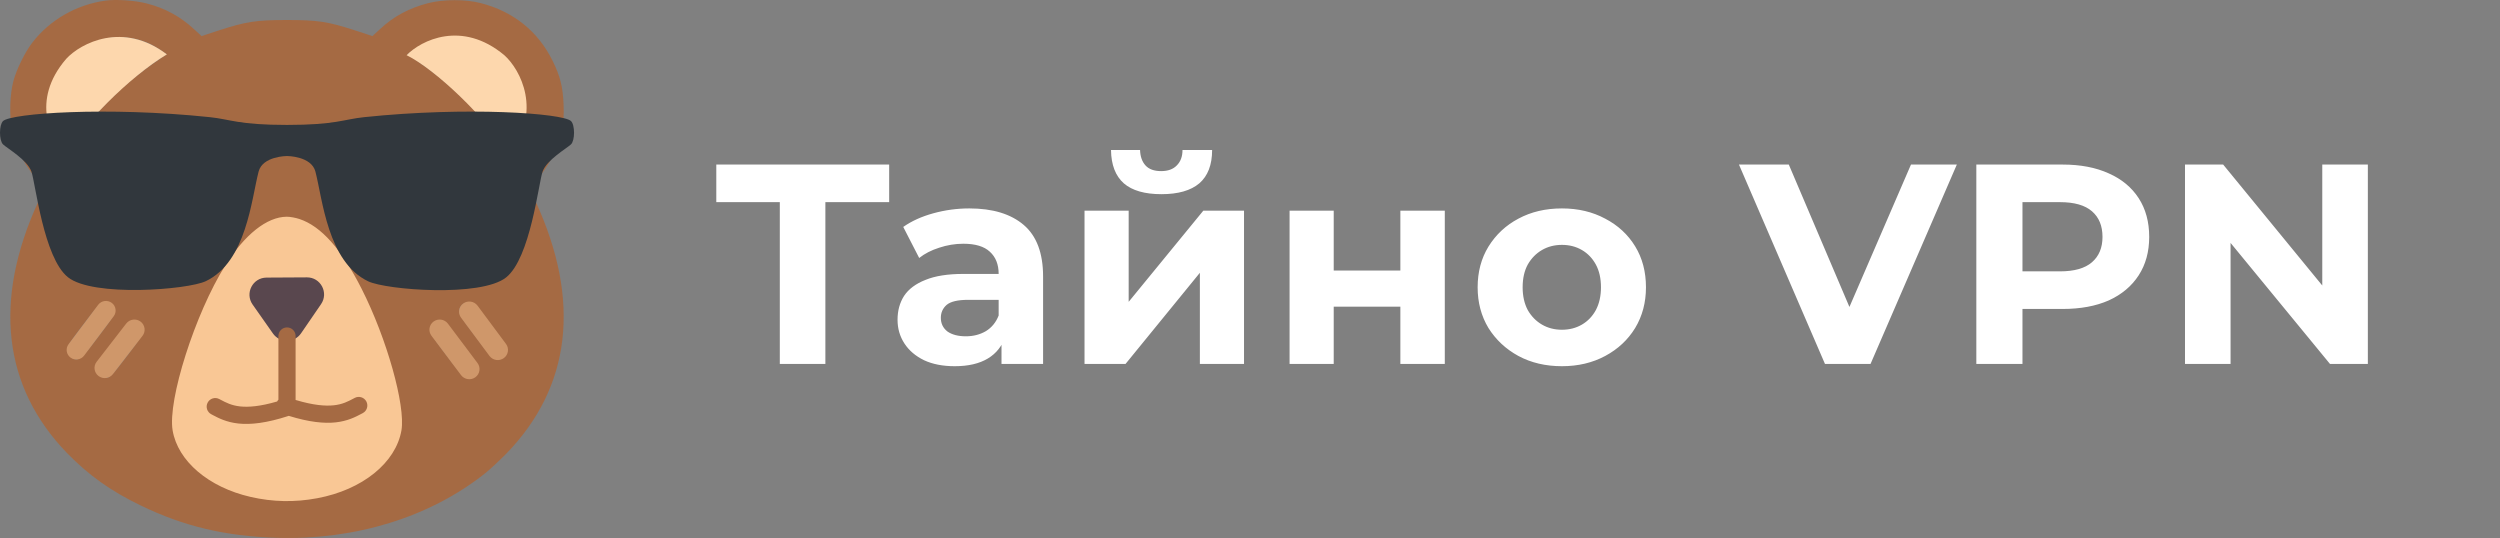 <svg width="158" height="34" viewBox="0 0 158 34" fill="none" xmlns="http://www.w3.org/2000/svg">
<rect x="0" y="0" width="158" height="34" fill="#808080" stroke="none"/>
<path d="M12.702 13.605H23.643L25.695 23.647L25.119 32.033H11.01L10.65 22.927L12.702 13.605Z" fill="#F9C795"/>
<path d="M6.672 0.038C4.83 0.29 3.137 1.264 2.038 2.7C1.585 3.281 1.039 4.395 0.848 5.116C0.621 5.964 0.579 7.309 0.763 8.163C1.018 9.396 1.592 10.538 2.385 11.386L2.825 11.855L2.414 12.758C-0.442 18.978 0.182 24.449 4.235 28.631C5.602 30.031 6.984 31.026 8.89 31.944C11.59 33.26 14.247 33.891 17.5 33.989C22.453 34.143 27.172 32.686 30.651 29.919C30.963 29.674 31.565 29.107 31.997 28.672C36.093 24.456 36.731 19.006 33.861 12.758L33.45 11.855L33.889 11.386C34.683 10.538 35.257 9.396 35.512 8.163C35.625 7.624 35.646 7.33 35.618 6.587C35.569 5.474 35.406 4.822 34.931 3.856C34.017 1.992 32.458 0.732 30.396 0.199C29.432 -0.053 28.036 -0.053 27.058 0.199C25.847 0.514 24.876 1.033 24.011 1.845L23.537 2.28L22.488 1.936C20.724 1.362 20.093 1.264 18.137 1.264C16.182 1.264 15.551 1.362 13.787 1.936L12.738 2.28L12.263 1.845C11.399 1.04 10.414 0.507 9.252 0.213C8.508 0.024 7.338 -0.053 6.672 0.038ZM8.501 2.448C9.096 2.574 9.563 2.777 10.109 3.134L10.541 3.428L9.932 3.842C8.061 5.102 6.325 6.762 4.873 8.682C4.525 9.144 4.214 9.564 4.178 9.627C4.129 9.725 4.107 9.725 3.987 9.62C3.774 9.424 3.278 8.444 3.151 7.96C3.002 7.393 3.002 6.307 3.151 5.747C3.356 4.948 3.725 4.325 4.348 3.709C5.475 2.588 6.991 2.133 8.501 2.448ZM29.652 2.455C31.296 2.791 32.699 4.129 33.124 5.747C33.266 6.293 33.266 7.379 33.124 7.918C32.989 8.437 32.599 9.249 32.352 9.529C32.196 9.711 32.16 9.725 32.096 9.627C32.061 9.564 31.749 9.144 31.402 8.682C29.942 6.755 28.242 5.123 26.357 3.849L25.733 3.428L26.166 3.134C27.179 2.455 28.454 2.21 29.652 2.455ZM10.059 12.128C10.711 12.422 11.278 13.073 11.434 13.732C11.533 14.131 11.484 14.79 11.328 15.21C11.115 15.77 10.527 16.352 9.967 16.555C9.103 16.877 8.118 16.702 7.445 16.107C6.403 15.182 6.368 13.557 7.381 12.604C8.132 11.89 9.124 11.715 10.059 12.128ZM28.199 12.128C28.851 12.422 29.418 13.073 29.574 13.732C29.673 14.131 29.623 14.79 29.468 15.21C29.255 15.77 28.667 16.352 28.107 16.555C27.243 16.877 26.258 16.702 25.584 16.107C24.543 15.182 24.508 13.557 25.521 12.604C26.272 11.89 27.264 11.715 28.199 12.128ZM18.931 13.844C20.299 14.299 21.588 15.749 22.857 18.257C24.451 21.402 25.634 25.626 25.372 27.195C25.018 29.247 22.906 30.956 20.05 31.488C18.626 31.755 17.237 31.727 15.834 31.404C13.177 30.795 11.236 29.135 10.91 27.202C10.584 25.296 12.334 19.812 14.226 16.793C15.466 14.818 16.869 13.704 18.123 13.697C18.329 13.697 18.69 13.76 18.931 13.844ZM7.055 19.259C7.204 19.378 7.253 19.49 7.253 19.672C7.253 19.875 7.098 20.12 6.24 21.248C5.057 22.817 4.887 22.929 4.412 22.502C4.299 22.404 4.249 22.277 4.249 22.102C4.249 21.878 4.384 21.661 5.241 20.54C5.78 19.826 6.283 19.209 6.353 19.167C6.566 19.048 6.85 19.083 7.055 19.259ZM29.907 19.16C29.985 19.203 30.488 19.826 31.034 20.54C31.891 21.661 32.026 21.878 32.026 22.102C32.026 22.277 31.976 22.404 31.87 22.502C31.388 22.929 31.218 22.817 30.034 21.248C29.177 20.12 29.021 19.875 29.021 19.672C29.021 19.238 29.517 18.957 29.907 19.16ZM8.734 20.365C8.968 20.484 9.06 20.638 9.067 20.89C9.067 21.073 8.897 21.346 8.21 22.256C6.942 23.938 6.864 24.008 6.403 23.818C6.162 23.72 6.02 23.496 6.02 23.223C6.02 23.055 7.983 20.456 8.182 20.358C8.373 20.267 8.55 20.267 8.734 20.365ZM28.072 20.358C28.291 20.449 30.254 23.041 30.254 23.23C30.254 23.636 29.801 23.994 29.453 23.86C29.234 23.769 29.042 23.552 28.065 22.256C27.377 21.346 27.207 21.073 27.207 20.89C27.214 20.435 27.646 20.162 28.072 20.358Z" fill="#A56A43"/>
<path d="M8.917 13.319C9.122 13.578 9.108 13.914 8.881 14.145C8.669 14.355 8.322 14.39 8.102 14.222C8.031 14.166 7.946 14.117 7.918 14.117C7.819 14.117 7.861 14.502 7.996 14.79C8.435 15.742 9.767 15.707 10.164 14.734C10.469 13.97 9.873 13.137 9.03 13.137H8.775L8.917 13.319Z" fill="#A56A43"/>
<path d="M27.058 13.319C27.264 13.578 27.25 13.914 27.023 14.145C26.81 14.355 26.463 14.39 26.244 14.222C26.173 14.166 26.088 14.117 26.059 14.117C25.96 14.117 26.003 14.502 26.137 14.79C26.577 15.742 27.909 15.707 28.305 14.734C28.61 13.97 28.015 13.137 27.172 13.137H26.917L27.058 13.319Z" fill="#A56A43"/>
<path d="M19.027 21.065C18.601 21.687 17.684 21.693 17.25 21.076L15.965 19.247C15.463 18.533 15.97 17.549 16.843 17.544L19.393 17.529C20.267 17.524 20.785 18.502 20.291 19.222L19.027 21.065Z" fill="#59474E"/>
<path fill-rule="evenodd" clip-rule="evenodd" d="M18.139 20.693C18.439 20.693 18.682 20.936 18.682 21.236V25.278C19.82 25.619 20.573 25.671 21.099 25.614C21.648 25.555 21.986 25.376 22.34 25.189C22.367 25.175 22.394 25.161 22.422 25.146C22.687 25.007 23.016 25.11 23.155 25.375C23.294 25.641 23.191 25.969 22.926 26.109C22.898 26.123 22.869 26.138 22.84 26.154C22.476 26.347 21.977 26.611 21.216 26.694C20.484 26.773 19.546 26.682 18.252 26.282C16.84 26.743 15.836 26.85 15.062 26.766C14.301 26.683 13.802 26.419 13.438 26.226C13.408 26.21 13.38 26.195 13.352 26.18C13.086 26.041 12.983 25.713 13.123 25.447C13.262 25.182 13.59 25.079 13.856 25.218C13.883 25.233 13.91 25.247 13.937 25.261C14.291 25.448 14.63 25.626 15.178 25.686C15.692 25.741 16.421 25.693 17.514 25.374C17.537 25.331 17.564 25.293 17.596 25.259V21.236C17.596 20.936 17.839 20.693 18.139 20.693Z" fill="#A56A43"/>
<path d="M4.18 3.723C1.905 6.37 3.232 8.869 4.18 9.771C5.074 7.992 8.17 4.861 10.545 3.438C7.781 1.331 5.104 2.714 4.18 3.723Z" fill="#FDD7AD"/>
<path d="M31.874 3.489C29.192 1.245 26.608 2.551 25.698 3.489C27.499 4.371 30.728 7.435 32.172 9.781C34.298 7.045 32.895 4.401 31.874 3.489Z" fill="#FDD7AD"/>
<path fill-rule="evenodd" clip-rule="evenodd" d="M4.459 22.601C4.188 22.402 4.131 22.023 4.333 21.755L6.204 19.264C6.406 18.996 6.789 18.94 7.06 19.139C7.332 19.339 7.388 19.717 7.187 19.986L5.315 22.476C5.113 22.744 4.73 22.8 4.459 22.601Z" fill="#CF976A"/>
<path fill-rule="evenodd" clip-rule="evenodd" d="M6.228 23.764C5.943 23.549 5.889 23.147 6.106 22.866L7.978 20.447C8.195 20.166 8.602 20.112 8.886 20.327C9.17 20.542 9.225 20.944 9.007 21.225L7.136 23.644C6.918 23.925 6.512 23.979 6.228 23.764Z" fill="#CF976A"/>
<path fill-rule="evenodd" clip-rule="evenodd" d="M30.045 23.841C29.758 24.052 29.352 23.992 29.139 23.709L27.267 21.218C27.054 20.934 27.114 20.533 27.401 20.322C27.688 20.111 28.094 20.17 28.308 20.454L30.179 22.945C30.392 23.229 30.333 23.63 30.045 23.841Z" fill="#CF976A"/>
<path fill-rule="evenodd" clip-rule="evenodd" d="M31.842 22.632C31.554 22.842 31.148 22.781 30.936 22.496L29.137 20.076C28.925 19.791 28.987 19.391 29.275 19.181C29.563 18.972 29.969 19.033 30.181 19.318L31.98 21.737C32.192 22.022 32.13 22.423 31.842 22.632Z" fill="#CF976A"/>
<path fill-rule="evenodd" clip-rule="evenodd" d="M0.192 9.125C0.449 9.371 1.73 10.108 1.986 10.845C2.243 11.581 2.756 16.293 4.295 17.522C5.881 18.787 11.866 18.316 13.012 17.768C15.576 16.541 15.891 12.579 16.344 10.844C16.6 9.861 18.139 9.861 18.139 9.861C18.139 9.861 19.677 9.861 19.934 10.843C20.387 12.579 20.704 16.553 23.266 17.778C24.413 18.327 30.398 18.798 31.987 17.533C33.523 16.304 34.035 11.58 34.292 10.843C34.547 10.107 35.831 9.37 36.086 9.124C36.344 8.879 36.344 7.896 36.086 7.65C35.574 7.159 29.524 6.722 23.009 7.405C21.71 7.541 21.215 7.895 18.137 7.895C15.062 7.895 14.565 7.54 13.266 7.405C6.756 6.723 0.705 7.16 0.192 7.651C-0.064 7.896 -0.064 8.88 0.192 9.125Z" fill="#31373D"/>
<path d="M49.284 23V12.11L49.95 12.776H45.27V10.4H56.196V12.776H51.516L52.164 12.11V23H49.284ZM63.295 23V21.11L63.115 20.696V17.312C63.115 16.712 62.929 16.244 62.557 15.908C62.197 15.572 61.639 15.404 60.883 15.404C60.367 15.404 59.857 15.488 59.353 15.656C58.861 15.812 58.441 16.028 58.093 16.304L57.085 14.342C57.613 13.97 58.249 13.682 58.993 13.478C59.737 13.274 60.493 13.172 61.261 13.172C62.737 13.172 63.883 13.52 64.699 14.216C65.515 14.912 65.923 15.998 65.923 17.474V23H63.295ZM60.343 23.144C59.587 23.144 58.939 23.018 58.399 22.766C57.859 22.502 57.445 22.148 57.157 21.704C56.869 21.26 56.725 20.762 56.725 20.21C56.725 19.634 56.863 19.13 57.139 18.698C57.427 18.266 57.877 17.93 58.489 17.69C59.101 17.438 59.899 17.312 60.883 17.312H63.457V18.95H61.189C60.529 18.95 60.073 19.058 59.821 19.274C59.581 19.49 59.461 19.76 59.461 20.084C59.461 20.444 59.599 20.732 59.875 20.948C60.163 21.152 60.553 21.254 61.045 21.254C61.513 21.254 61.933 21.146 62.305 20.93C62.677 20.702 62.947 20.372 63.115 19.94L63.547 21.236C63.343 21.86 62.971 22.334 62.431 22.658C61.891 22.982 61.195 23.144 60.343 23.144ZM68.542 23V13.316H71.332V19.076L76.048 13.316H78.622V23H75.832V17.24L71.134 23H68.542ZM73.402 12.272C72.346 12.272 71.554 12.044 71.026 11.588C70.498 11.12 70.228 10.418 70.216 9.482H72.052C72.064 9.89 72.178 10.214 72.394 10.454C72.61 10.694 72.94 10.814 73.384 10.814C73.816 10.814 74.146 10.694 74.374 10.454C74.614 10.214 74.734 9.89 74.734 9.482H76.606C76.606 10.418 76.336 11.12 75.796 11.588C75.256 12.044 74.458 12.272 73.402 12.272ZM81.501 23V13.316H84.291V17.096H88.503V13.316H91.311V23H88.503V19.382H84.291V23H81.501ZM98.715 23.144C97.683 23.144 96.765 22.928 95.961 22.496C95.169 22.064 94.539 21.476 94.071 20.732C93.615 19.976 93.387 19.118 93.387 18.158C93.387 17.186 93.615 16.328 94.071 15.584C94.539 14.828 95.169 14.24 95.961 13.82C96.765 13.388 97.683 13.172 98.715 13.172C99.735 13.172 100.647 13.388 101.451 13.82C102.255 14.24 102.885 14.822 103.341 15.566C103.797 16.31 104.025 17.174 104.025 18.158C104.025 19.118 103.797 19.976 103.341 20.732C102.885 21.476 102.255 22.064 101.451 22.496C100.647 22.928 99.735 23.144 98.715 23.144ZM98.715 20.84C99.183 20.84 99.603 20.732 99.975 20.516C100.347 20.3 100.641 19.994 100.857 19.598C101.073 19.19 101.181 18.71 101.181 18.158C101.181 17.594 101.073 17.114 100.857 16.718C100.641 16.322 100.347 16.016 99.975 15.8C99.603 15.584 99.183 15.476 98.715 15.476C98.247 15.476 97.827 15.584 97.455 15.8C97.083 16.016 96.783 16.322 96.555 16.718C96.339 17.114 96.231 17.594 96.231 18.158C96.231 18.71 96.339 19.19 96.555 19.598C96.783 19.994 97.083 20.3 97.455 20.516C97.827 20.732 98.247 20.84 98.715 20.84ZM115.338 23L109.902 10.4H113.052L117.804 21.56H115.95L120.774 10.4H123.672L118.218 23H115.338ZM124.904 23V10.4H130.358C131.486 10.4 132.458 10.586 133.274 10.958C134.09 11.318 134.72 11.84 135.164 12.524C135.608 13.208 135.83 14.024 135.83 14.972C135.83 15.908 135.608 16.718 135.164 17.402C134.72 18.086 134.09 18.614 133.274 18.986C132.458 19.346 131.486 19.526 130.358 19.526H126.524L127.82 18.212V23H124.904ZM127.82 18.536L126.524 17.15H130.196C131.096 17.15 131.768 16.958 132.212 16.574C132.656 16.19 132.878 15.656 132.878 14.972C132.878 14.276 132.656 13.736 132.212 13.352C131.768 12.968 131.096 12.776 130.196 12.776H126.524L127.82 11.39V18.536ZM138.092 23V10.4H140.504L147.938 19.472H146.768V10.4H149.648V23H147.254L139.802 13.928H140.972V23H138.092Z" fill="white"/>
</svg>
